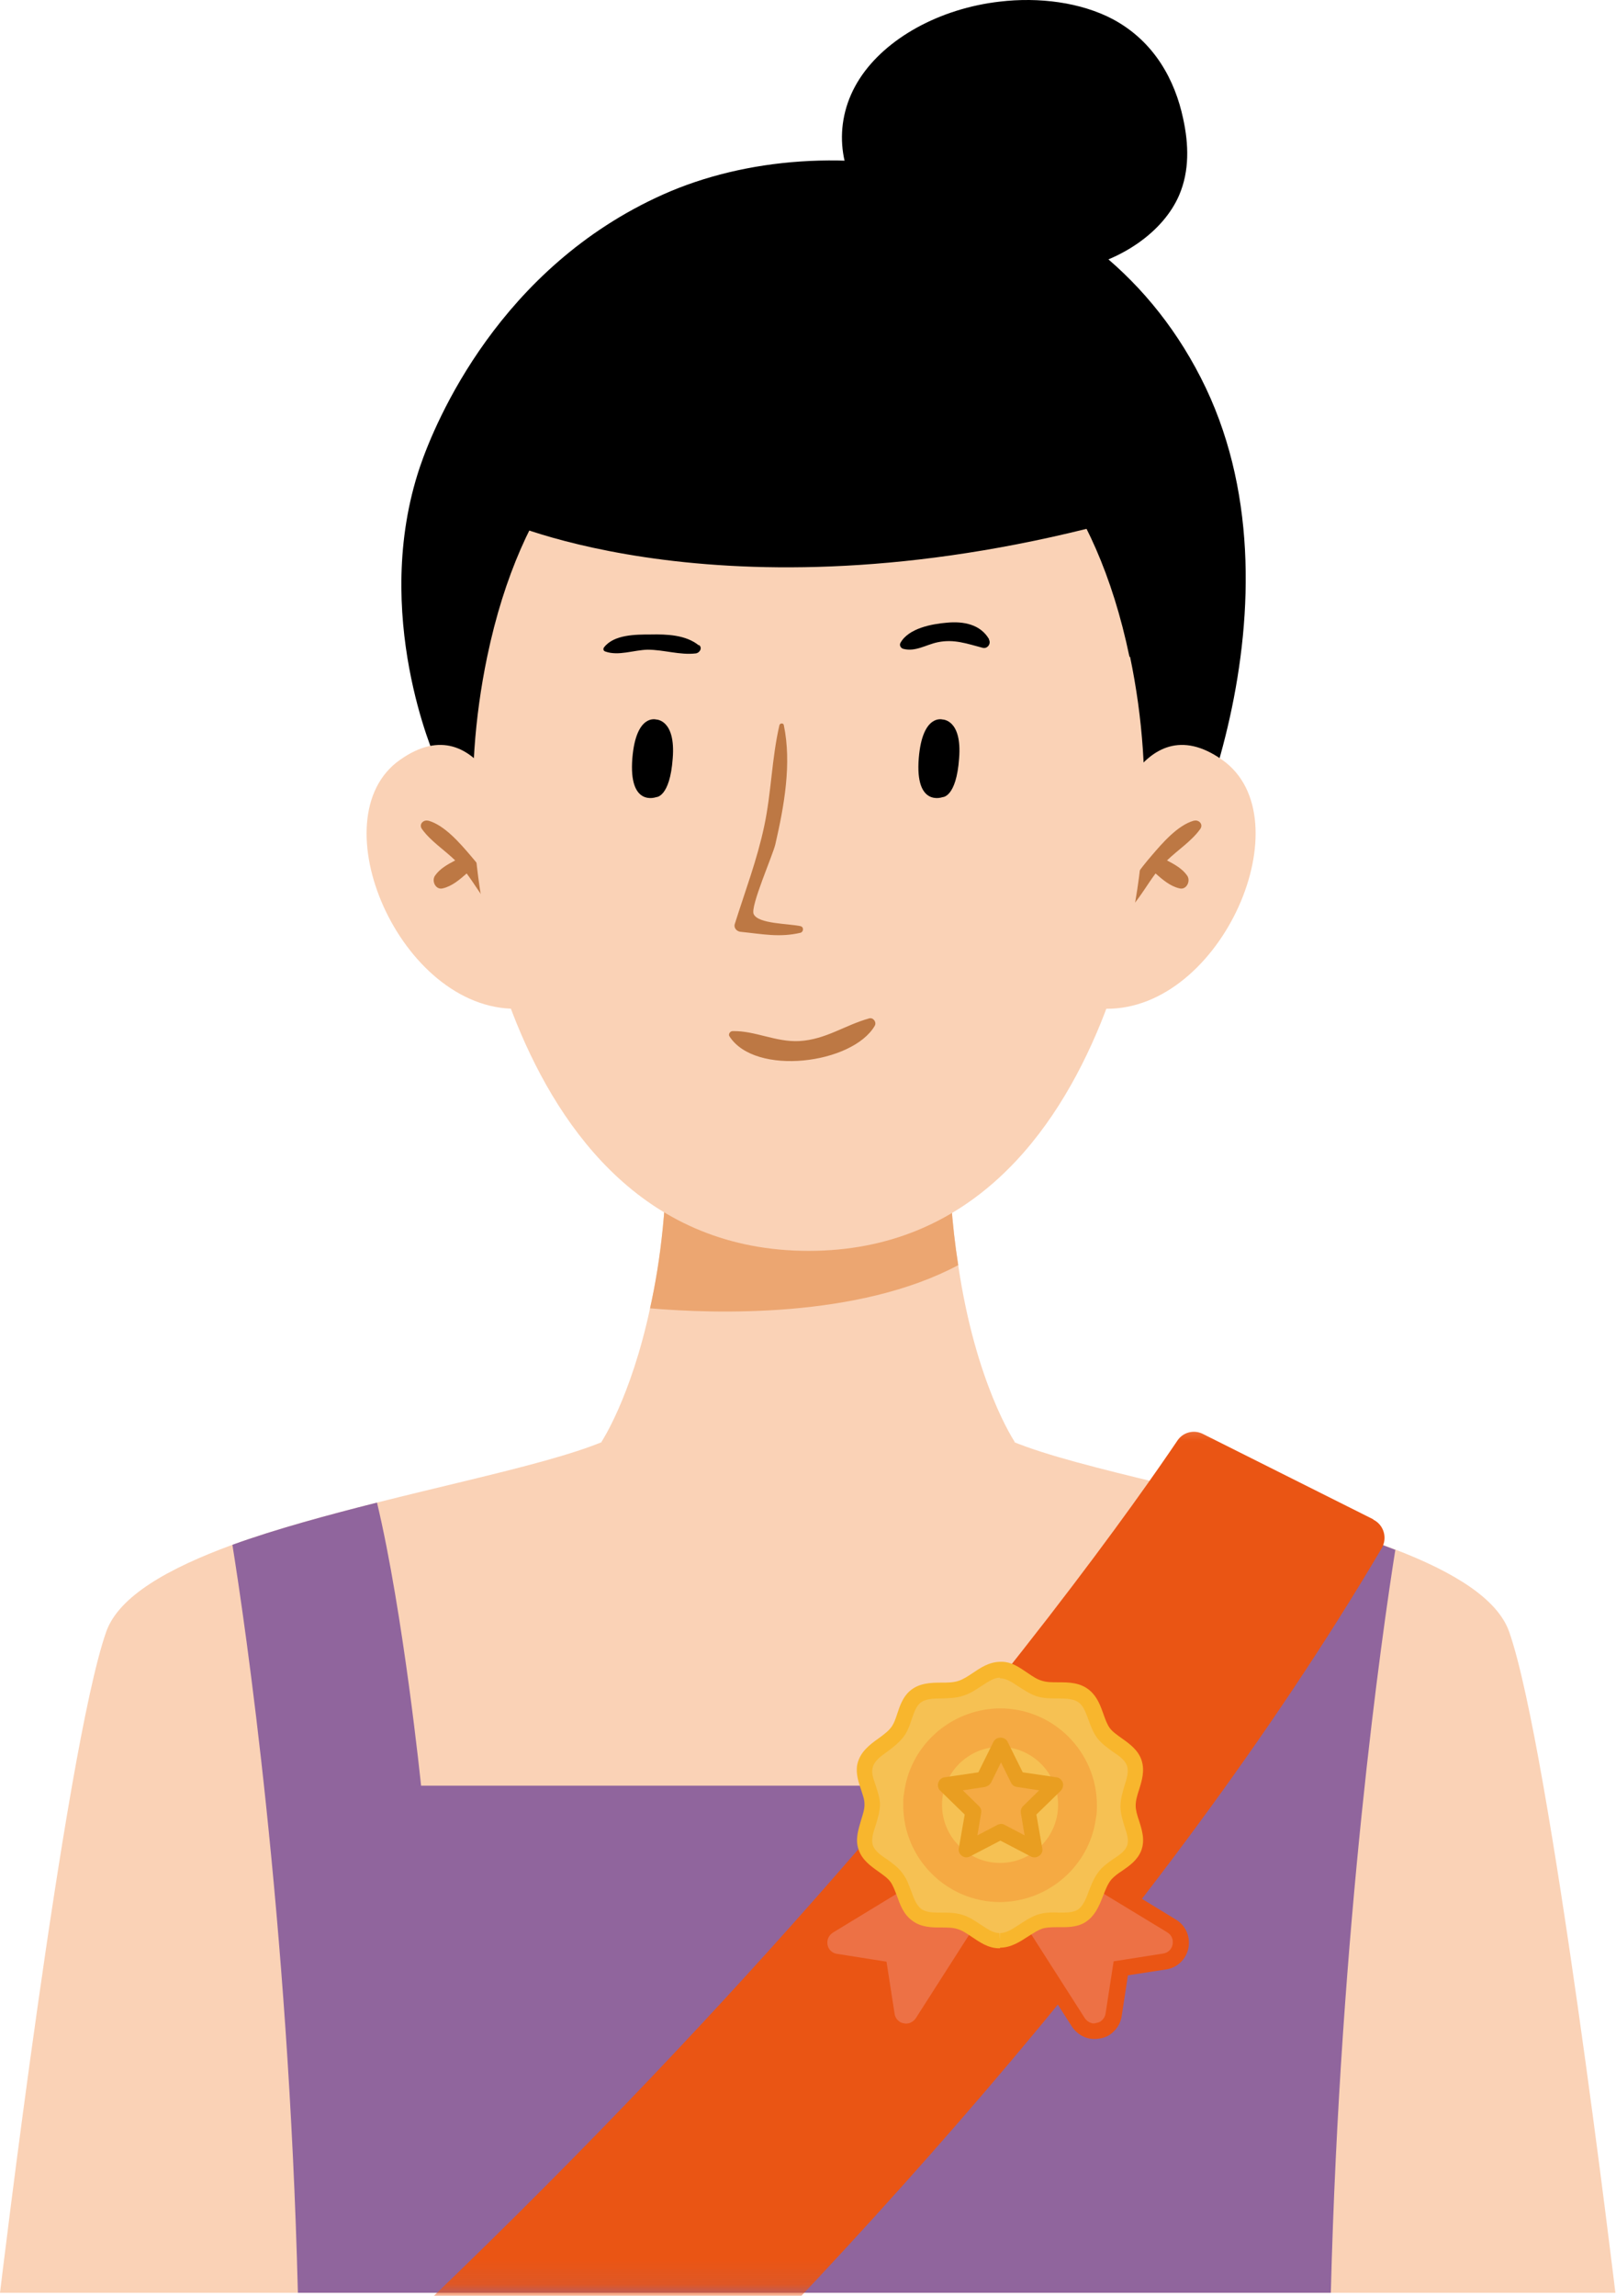 <svg width="69" height="98" viewBox="0 0 69 98" fill="none" xmlns="http://www.w3.org/2000/svg">
<path d="M18.601 32.409C18.601 32.409 15.819 26.209 17.926 19.942C18.588 17.981 21.344 11.41 28.326 8.296C35.308 5.183 46.504 6.786 51.273 16.126C56.056 25.467 50.597 37.682 48.835 39.524C47.073 41.365 22.165 40.252 18.601 32.396V32.409Z" fill="black"/>
<path d="M69 97.872H0C0 97.872 2.769 74.7 4.531 69.665C5.061 68.141 7.181 66.949 9.923 65.942C11.791 65.266 13.951 64.683 16.097 64.14C21.238 62.842 26.326 61.861 27.187 60.616H41.787C42.688 61.888 48.08 62.908 53.393 64.259C55.566 64.816 57.725 65.425 59.567 66.141C62.058 67.095 63.952 68.247 64.442 69.665C66.204 74.7 68.974 97.872 68.974 97.872H69Z" fill="#FAD2B6"/>
<path d="M43.324 61.557L34.5 65.955L25.676 61.557C25.676 61.557 26.935 59.675 27.756 55.847C28.207 53.819 28.525 51.263 28.459 48.136H40.541C40.489 50.375 40.647 52.309 40.912 53.992C41.654 59.066 43.324 61.544 43.324 61.544V61.557Z" fill="#FAD2B6"/>
<path d="M40.913 54.005C36.633 56.284 30.525 56.085 27.756 55.847C28.207 53.819 28.525 51.263 28.459 48.136H40.541C40.489 50.375 40.648 52.309 40.913 53.992V54.005Z" fill="#ECA671"/>
<path d="M22.02 35.549C22.02 35.549 20.602 29.945 17.078 32.436C13.554 34.913 17.078 43.114 22.046 43.061C22.046 43.061 23.371 37.563 22.02 35.549Z" fill="#FAD2B6"/>
<path d="M18.297 35.033C18.986 35.231 19.635 35.987 20.099 36.53C20.575 37.086 21.132 37.788 21.317 38.504C21.37 38.729 21.052 38.835 20.92 38.676C20.549 38.239 20.271 37.749 19.926 37.285C19.622 37.55 19.303 37.828 18.906 37.921C18.601 38 18.416 37.603 18.575 37.378C18.774 37.086 19.105 36.901 19.436 36.728C18.972 36.278 18.389 35.907 18.018 35.39C17.873 35.192 18.071 34.98 18.283 35.033H18.297Z" fill="#BD7844"/>
<path d="M47.245 35.549C47.245 35.549 48.663 29.945 52.187 32.436C55.711 34.913 52.187 43.114 47.219 43.061C47.219 43.061 45.894 37.563 47.245 35.549Z" fill="#FAD2B6"/>
<path d="M50.968 35.033C50.279 35.231 49.63 35.987 49.166 36.53C48.69 37.086 48.133 37.788 47.948 38.504C47.895 38.729 48.213 38.835 48.345 38.676C48.716 38.239 48.994 37.749 49.339 37.285C49.643 37.55 49.961 37.828 50.359 37.921C50.664 38 50.849 37.603 50.69 37.378C50.491 37.086 50.16 36.901 49.829 36.728C50.293 36.278 50.876 35.907 51.246 35.39C51.392 35.192 51.194 34.98 50.982 35.033H50.968Z" fill="#BD7844"/>
<path d="M48.226 28.037C45.298 13.967 34.513 14.96 34.513 14.96C34.513 14.96 23.729 13.98 20.801 28.037C19.714 33.27 20.046 38.742 22.059 43.684C23.967 48.361 27.611 53.395 34.526 53.395C41.442 53.395 45.086 48.361 46.994 43.684C49.008 38.742 49.339 33.257 48.252 28.037H48.226Z" fill="#FAD2B6"/>
<path d="M28.021 34.026C28.021 34.026 26.829 34.476 27.001 32.357C27.16 30.449 28.021 30.714 28.021 30.714C28.021 30.714 28.856 30.714 28.724 32.37C28.604 34.039 28.021 34.026 28.021 34.026Z" fill="black"/>
<path d="M40.25 34.026C40.25 34.026 39.058 34.476 39.23 32.357C39.389 30.449 40.25 30.714 40.25 30.714C40.25 30.714 41.085 30.714 40.952 32.37C40.833 34.039 40.25 34.026 40.25 34.026Z" fill="black"/>
<path d="M37.11 43.472C36.063 43.763 35.268 44.373 34.129 44.439C33.122 44.492 32.234 43.989 31.28 44.015C31.174 44.015 31.082 44.148 31.148 44.24C32.248 45.95 36.395 45.419 37.349 43.79C37.441 43.631 37.282 43.419 37.11 43.472Z" fill="#BD7844"/>
<path d="M29.836 27.547C29.28 27.097 28.472 27.07 27.783 27.084C27.147 27.084 26.22 27.084 25.796 27.627C25.742 27.693 25.756 27.786 25.849 27.812C26.405 28.011 27.067 27.746 27.65 27.733C28.339 27.733 29.028 27.971 29.704 27.892C29.863 27.878 30.009 27.666 29.85 27.534L29.836 27.547Z" fill="black"/>
<path d="M42.237 27.295C41.866 26.646 41.138 26.514 40.435 26.58C39.786 26.633 38.793 26.818 38.448 27.441C38.395 27.534 38.448 27.653 38.554 27.693C39.084 27.838 39.535 27.52 40.038 27.415C40.74 27.269 41.297 27.481 41.959 27.653C42.158 27.706 42.33 27.481 42.224 27.295H42.237Z" fill="black"/>
<path d="M34.195 39.537C33.665 39.418 32.38 39.445 32.181 39.021C32.022 38.703 33.003 36.503 33.109 36.026C33.48 34.41 33.811 32.595 33.467 30.952C33.453 30.859 33.308 30.859 33.281 30.952C32.95 32.37 32.937 33.827 32.632 35.258C32.327 36.702 31.81 38.053 31.373 39.445C31.32 39.617 31.466 39.763 31.625 39.776C32.552 39.869 33.281 40.028 34.182 39.816C34.315 39.776 34.328 39.564 34.182 39.537H34.195Z" fill="#BD7844"/>
<path d="M37.11 8.919C35.719 7.29 35.573 5.117 36.699 3.368C37.825 1.619 40.144 0.36 42.688 0.069C44.357 -0.13 46.146 0.095 47.524 0.824C49.299 1.778 50.173 3.434 50.518 5.064C50.756 6.15 50.796 7.29 50.346 8.336C49.67 9.9 47.868 11.158 45.748 11.542C43.045 12.046 38.62 10.668 37.11 8.906V8.919Z" fill="black"/>
<path d="M59.58 66.141C59.01 69.718 57.222 82.212 56.824 97.872H12.719C12.322 81.907 10.453 69.241 9.923 65.942C11.791 65.266 13.951 64.684 16.097 64.14C17.224 68.857 17.979 76.223 17.979 76.223H51.538C51.538 76.223 52.28 68.99 53.393 64.273C55.566 64.829 57.725 65.439 59.567 66.154L59.58 66.141Z" fill="#90659D"/>
<path d="M21.331 22.168C21.331 22.168 31.188 26.779 47.948 22.168C47.948 22.168 42.476 10.072 34.5 10.946C26.524 11.82 21.331 22.168 21.331 22.168Z" fill="black"/>
<mask id="mask0_942_3839" style="mask-type:luminance" maskUnits="userSpaceOnUse" x="14" y="60" width="47" height="38">
<path d="M60.574 60.351H14.468V97.872H60.574V60.351Z" fill="white"/>
</mask>
<g mask="url(#mask0_942_3839)">
<path d="M58.639 64.856L51.366 61.212C50.981 61.014 50.505 61.133 50.266 61.504C47.192 66.061 27.147 94.573 -10.679 122.714L-11.182 126.119L1.696 128.026C1.696 128.026 40.104 98.084 58.997 66.088C59.249 65.651 59.09 65.094 58.639 64.869V64.856Z" fill="#EA5514"/>
<path d="M43.35 81.099L44.569 80.489L45.536 80.013L46.026 79.761L50.014 82.185C50.319 82.371 50.478 82.702 50.398 83.06C50.332 83.404 50.054 83.656 49.71 83.709L47.842 84L47.537 85.974C47.51 86.173 47.417 86.345 47.272 86.465C47.166 86.557 47.047 86.624 46.914 86.663C46.835 86.677 46.768 86.69 46.715 86.69C46.636 86.69 46.543 86.677 46.464 86.65C46.291 86.597 46.132 86.478 46.026 86.319L42.847 81.337L43.337 81.086L43.35 81.099Z" fill="#ED7145"/>
<path d="M42.052 81.099L40.833 80.489L39.866 80.013L39.376 79.761L35.388 82.185C35.083 82.371 34.924 82.702 35.003 83.06C35.07 83.404 35.348 83.656 35.692 83.709L37.56 84L37.865 85.974C37.892 86.173 37.984 86.345 38.13 86.465C38.236 86.557 38.355 86.624 38.488 86.663C38.567 86.677 38.634 86.69 38.687 86.69C38.766 86.69 38.859 86.677 38.938 86.65C39.111 86.597 39.27 86.478 39.376 86.319L42.555 81.337L42.065 81.086L42.052 81.099Z" fill="#ED7145"/>
<path d="M46.729 87.035C46.609 87.035 46.49 87.021 46.384 86.982C46.133 86.902 45.92 86.73 45.775 86.518L42.396 81.232L46.053 79.403L50.2 81.934C50.624 82.186 50.836 82.662 50.743 83.153C50.65 83.63 50.266 84.001 49.789 84.067L48.16 84.319L47.895 86.054C47.855 86.319 47.722 86.571 47.524 86.743C47.391 86.876 47.206 86.968 47.007 87.008C46.927 87.021 46.848 87.035 46.742 87.035H46.729ZM43.337 81.483L46.318 86.147C46.384 86.24 46.464 86.306 46.57 86.346C46.636 86.359 46.649 86.399 46.835 86.346C46.927 86.332 46.994 86.293 47.047 86.24C47.139 86.16 47.192 86.054 47.206 85.948L47.55 83.722L49.657 83.391C49.869 83.365 50.028 83.206 50.067 83.007C50.107 82.795 50.028 82.596 49.829 82.477L45.987 80.145L43.31 81.483H43.337Z" fill="#EA5514"/>
<path d="M38.687 87.035C38.581 87.035 38.501 87.035 38.408 87.008C38.223 86.968 38.037 86.876 37.892 86.73C37.706 86.571 37.574 86.319 37.534 86.054L37.269 84.319L35.639 84.067C35.149 83.987 34.778 83.63 34.672 83.153C34.579 82.662 34.791 82.186 35.215 81.934L39.362 79.403L43.019 81.232L39.641 86.518C39.495 86.743 39.27 86.915 39.018 86.995C38.912 87.035 38.793 87.048 38.673 87.048L38.687 87.035ZM39.402 80.159L35.573 82.49C35.388 82.609 35.295 82.795 35.335 83.02C35.374 83.219 35.533 83.378 35.745 83.404L37.852 83.736L38.196 85.948C38.21 86.067 38.263 86.174 38.342 86.24C38.408 86.306 38.475 86.346 38.554 86.359C38.7 86.399 38.753 86.372 38.832 86.359C38.938 86.319 39.031 86.253 39.097 86.16L42.078 81.497L39.402 80.159Z" fill="#EA5514"/>
<path d="M42.701 82.835H42.675C42.052 82.821 41.601 82.212 41.005 82.026C40.396 81.841 39.667 82.093 39.164 81.722C38.66 81.364 38.66 80.595 38.276 80.118C37.905 79.628 37.176 79.43 36.977 78.86C36.779 78.25 37.269 77.628 37.256 76.992C37.242 76.448 36.832 75.932 36.951 75.389C37.097 74.7 37.984 74.461 38.382 73.865C38.673 73.428 38.673 72.805 39.071 72.461C39.587 72.01 40.396 72.288 41.058 72.076C41.641 71.891 42.092 71.295 42.714 71.281C43.35 71.281 43.801 71.878 44.41 72.076C45.02 72.275 45.828 71.984 46.344 72.434C46.795 72.832 46.795 73.534 47.153 73.998C47.524 74.488 48.252 74.686 48.451 75.269C48.65 75.866 48.173 76.475 48.186 77.098C48.186 77.707 48.663 78.317 48.451 78.9C48.252 79.43 47.603 79.615 47.232 80.039C46.782 80.569 46.782 81.457 46.172 81.814C45.695 82.093 45.059 81.881 44.516 82.013C43.867 82.185 43.377 82.848 42.714 82.848L42.701 82.835Z" fill="#F6C153"/>
<path d="M42.701 83.165H42.661C42.197 83.165 41.827 82.9 41.509 82.689C41.297 82.543 41.098 82.41 40.886 82.344C40.687 82.278 40.449 82.278 40.197 82.278C39.8 82.278 39.336 82.278 38.952 81.986C38.581 81.721 38.435 81.311 38.302 80.94C38.21 80.701 38.13 80.476 38.011 80.317C37.892 80.158 37.693 80.025 37.494 79.88C37.176 79.655 36.805 79.39 36.66 78.952C36.501 78.502 36.66 78.078 36.766 77.694C36.845 77.442 36.925 77.204 36.911 76.992C36.911 76.806 36.832 76.607 36.766 76.395C36.66 76.077 36.527 75.706 36.606 75.309C36.726 74.779 37.136 74.474 37.507 74.209C37.746 74.037 37.958 73.878 38.09 73.679C38.183 73.534 38.249 73.348 38.316 73.136C38.422 72.818 38.541 72.46 38.832 72.195C39.23 71.838 39.746 71.825 40.197 71.825C40.462 71.825 40.714 71.825 40.939 71.745C41.138 71.679 41.336 71.546 41.535 71.414C41.866 71.189 42.224 70.95 42.688 70.937C43.191 70.91 43.536 71.189 43.88 71.414C44.092 71.559 44.291 71.692 44.49 71.745C44.688 71.811 44.927 71.811 45.178 71.811C45.629 71.811 46.132 71.811 46.543 72.169C46.861 72.447 46.994 72.831 47.113 73.163C47.192 73.388 47.272 73.613 47.391 73.772C47.51 73.931 47.709 74.064 47.908 74.209C48.226 74.434 48.597 74.7 48.742 75.137C48.888 75.587 48.756 76.011 48.636 76.395C48.557 76.634 48.491 76.859 48.491 77.071C48.491 77.27 48.557 77.495 48.636 77.72C48.756 78.104 48.901 78.542 48.729 78.992C48.57 79.403 48.226 79.641 47.921 79.853C47.736 79.972 47.577 80.092 47.457 80.224C47.298 80.41 47.206 80.662 47.1 80.926C46.941 81.337 46.755 81.801 46.318 82.066C45.96 82.278 45.55 82.265 45.205 82.265C44.98 82.265 44.768 82.265 44.582 82.304C44.357 82.357 44.132 82.516 43.893 82.662C43.549 82.887 43.165 83.139 42.701 83.139V83.165ZM42.701 71.612C42.436 71.612 42.197 71.785 41.906 71.97C41.668 72.129 41.429 72.288 41.138 72.381C40.833 72.487 40.515 72.487 40.21 72.5C39.826 72.5 39.495 72.513 39.27 72.712C39.111 72.858 39.031 73.096 38.938 73.361C38.859 73.6 38.779 73.838 38.634 74.064C38.435 74.355 38.157 74.567 37.892 74.766C37.574 74.991 37.309 75.19 37.256 75.481C37.203 75.693 37.295 75.932 37.388 76.21C37.468 76.462 37.56 76.713 37.574 76.992C37.574 77.323 37.481 77.627 37.388 77.919C37.282 78.237 37.19 78.528 37.269 78.767C37.349 79.005 37.587 79.178 37.865 79.363C38.09 79.522 38.329 79.694 38.514 79.933C38.713 80.184 38.806 80.463 38.912 80.741C39.031 81.059 39.124 81.324 39.336 81.483C39.548 81.642 39.852 81.642 40.197 81.642C40.488 81.642 40.78 81.642 41.085 81.735C41.389 81.827 41.641 82 41.88 82.159C42.158 82.344 42.41 82.516 42.675 82.516L42.701 82.847V82.516C42.979 82.516 43.244 82.331 43.536 82.145C43.801 81.973 44.092 81.774 44.423 81.695C44.688 81.629 44.967 81.629 45.218 81.642C45.523 81.642 45.788 81.642 45.987 81.536C46.238 81.39 46.358 81.085 46.49 80.728C46.609 80.423 46.729 80.105 46.967 79.827C47.139 79.628 47.351 79.482 47.563 79.337C47.828 79.164 48.04 79.005 48.12 78.793C48.212 78.555 48.12 78.277 48.014 77.959C47.934 77.694 47.842 77.415 47.842 77.111C47.842 76.793 47.934 76.501 48.014 76.223C48.12 75.905 48.199 75.614 48.12 75.375C48.04 75.137 47.802 74.965 47.524 74.779C47.298 74.62 47.06 74.448 46.861 74.209C46.676 73.958 46.57 73.679 46.477 73.414C46.371 73.136 46.278 72.858 46.093 72.699C45.867 72.513 45.536 72.5 45.152 72.5C44.861 72.5 44.556 72.5 44.264 72.407C43.973 72.315 43.734 72.142 43.496 71.997C43.205 71.798 42.953 71.639 42.688 71.639L42.701 71.612Z" fill="#F8B62D"/>
<path d="M38.567 77.058C38.567 76.873 38.567 76.687 38.607 76.515C38.846 74.673 40.316 73.216 42.158 72.964C42.343 72.938 42.516 72.924 42.701 72.924C44.98 72.924 46.835 74.779 46.835 77.058C46.835 77.243 46.835 77.429 46.795 77.601C46.556 79.443 45.086 80.9 43.244 81.152C43.059 81.178 42.886 81.192 42.701 81.192C40.422 81.192 38.567 79.337 38.567 77.058Z" fill="#F5AA43"/>
<path d="M40.223 77.045C40.223 75.68 41.336 74.567 42.701 74.567C44.066 74.567 45.178 75.68 45.178 77.045C45.178 78.409 44.066 79.522 42.701 79.522C41.336 79.522 40.223 78.409 40.223 77.045Z" fill="#F6C153"/>
<path d="M42.727 74.501L41.999 75.972L40.382 76.197L41.548 77.35L41.283 78.953L42.727 78.198L44.172 78.953L43.893 77.35L45.072 76.197L43.456 75.972L42.727 74.501Z" fill="#F5AA43"/>
<path d="M44.172 79.284C44.172 79.284 44.066 79.284 44.013 79.245L42.714 78.569L41.416 79.245C41.31 79.298 41.164 79.298 41.071 79.218C40.965 79.139 40.912 79.019 40.939 78.9L41.191 77.456L40.144 76.436C40.051 76.343 40.025 76.211 40.065 76.091C40.104 75.972 40.21 75.879 40.329 75.866L41.774 75.654L42.423 74.343C42.542 74.117 42.9 74.117 43.019 74.343L43.668 75.654L45.112 75.866C45.231 75.879 45.337 75.972 45.377 76.091C45.417 76.211 45.377 76.343 45.298 76.436L44.251 77.456L44.503 78.9C44.529 79.019 44.476 79.152 44.37 79.218C44.317 79.258 44.251 79.284 44.172 79.284ZM42.727 77.853C42.727 77.853 42.834 77.853 42.886 77.893L43.748 78.344L43.589 77.39C43.575 77.284 43.602 77.178 43.681 77.098L44.37 76.423L43.416 76.277C43.31 76.264 43.218 76.197 43.165 76.091L42.741 75.23L42.317 76.091C42.264 76.184 42.171 76.25 42.065 76.277L41.111 76.423L41.8 77.098C41.88 77.178 41.919 77.284 41.893 77.39L41.734 78.344L42.595 77.893C42.595 77.893 42.701 77.853 42.754 77.853H42.727Z" fill="#E99E21"/>
</g>
</svg>
